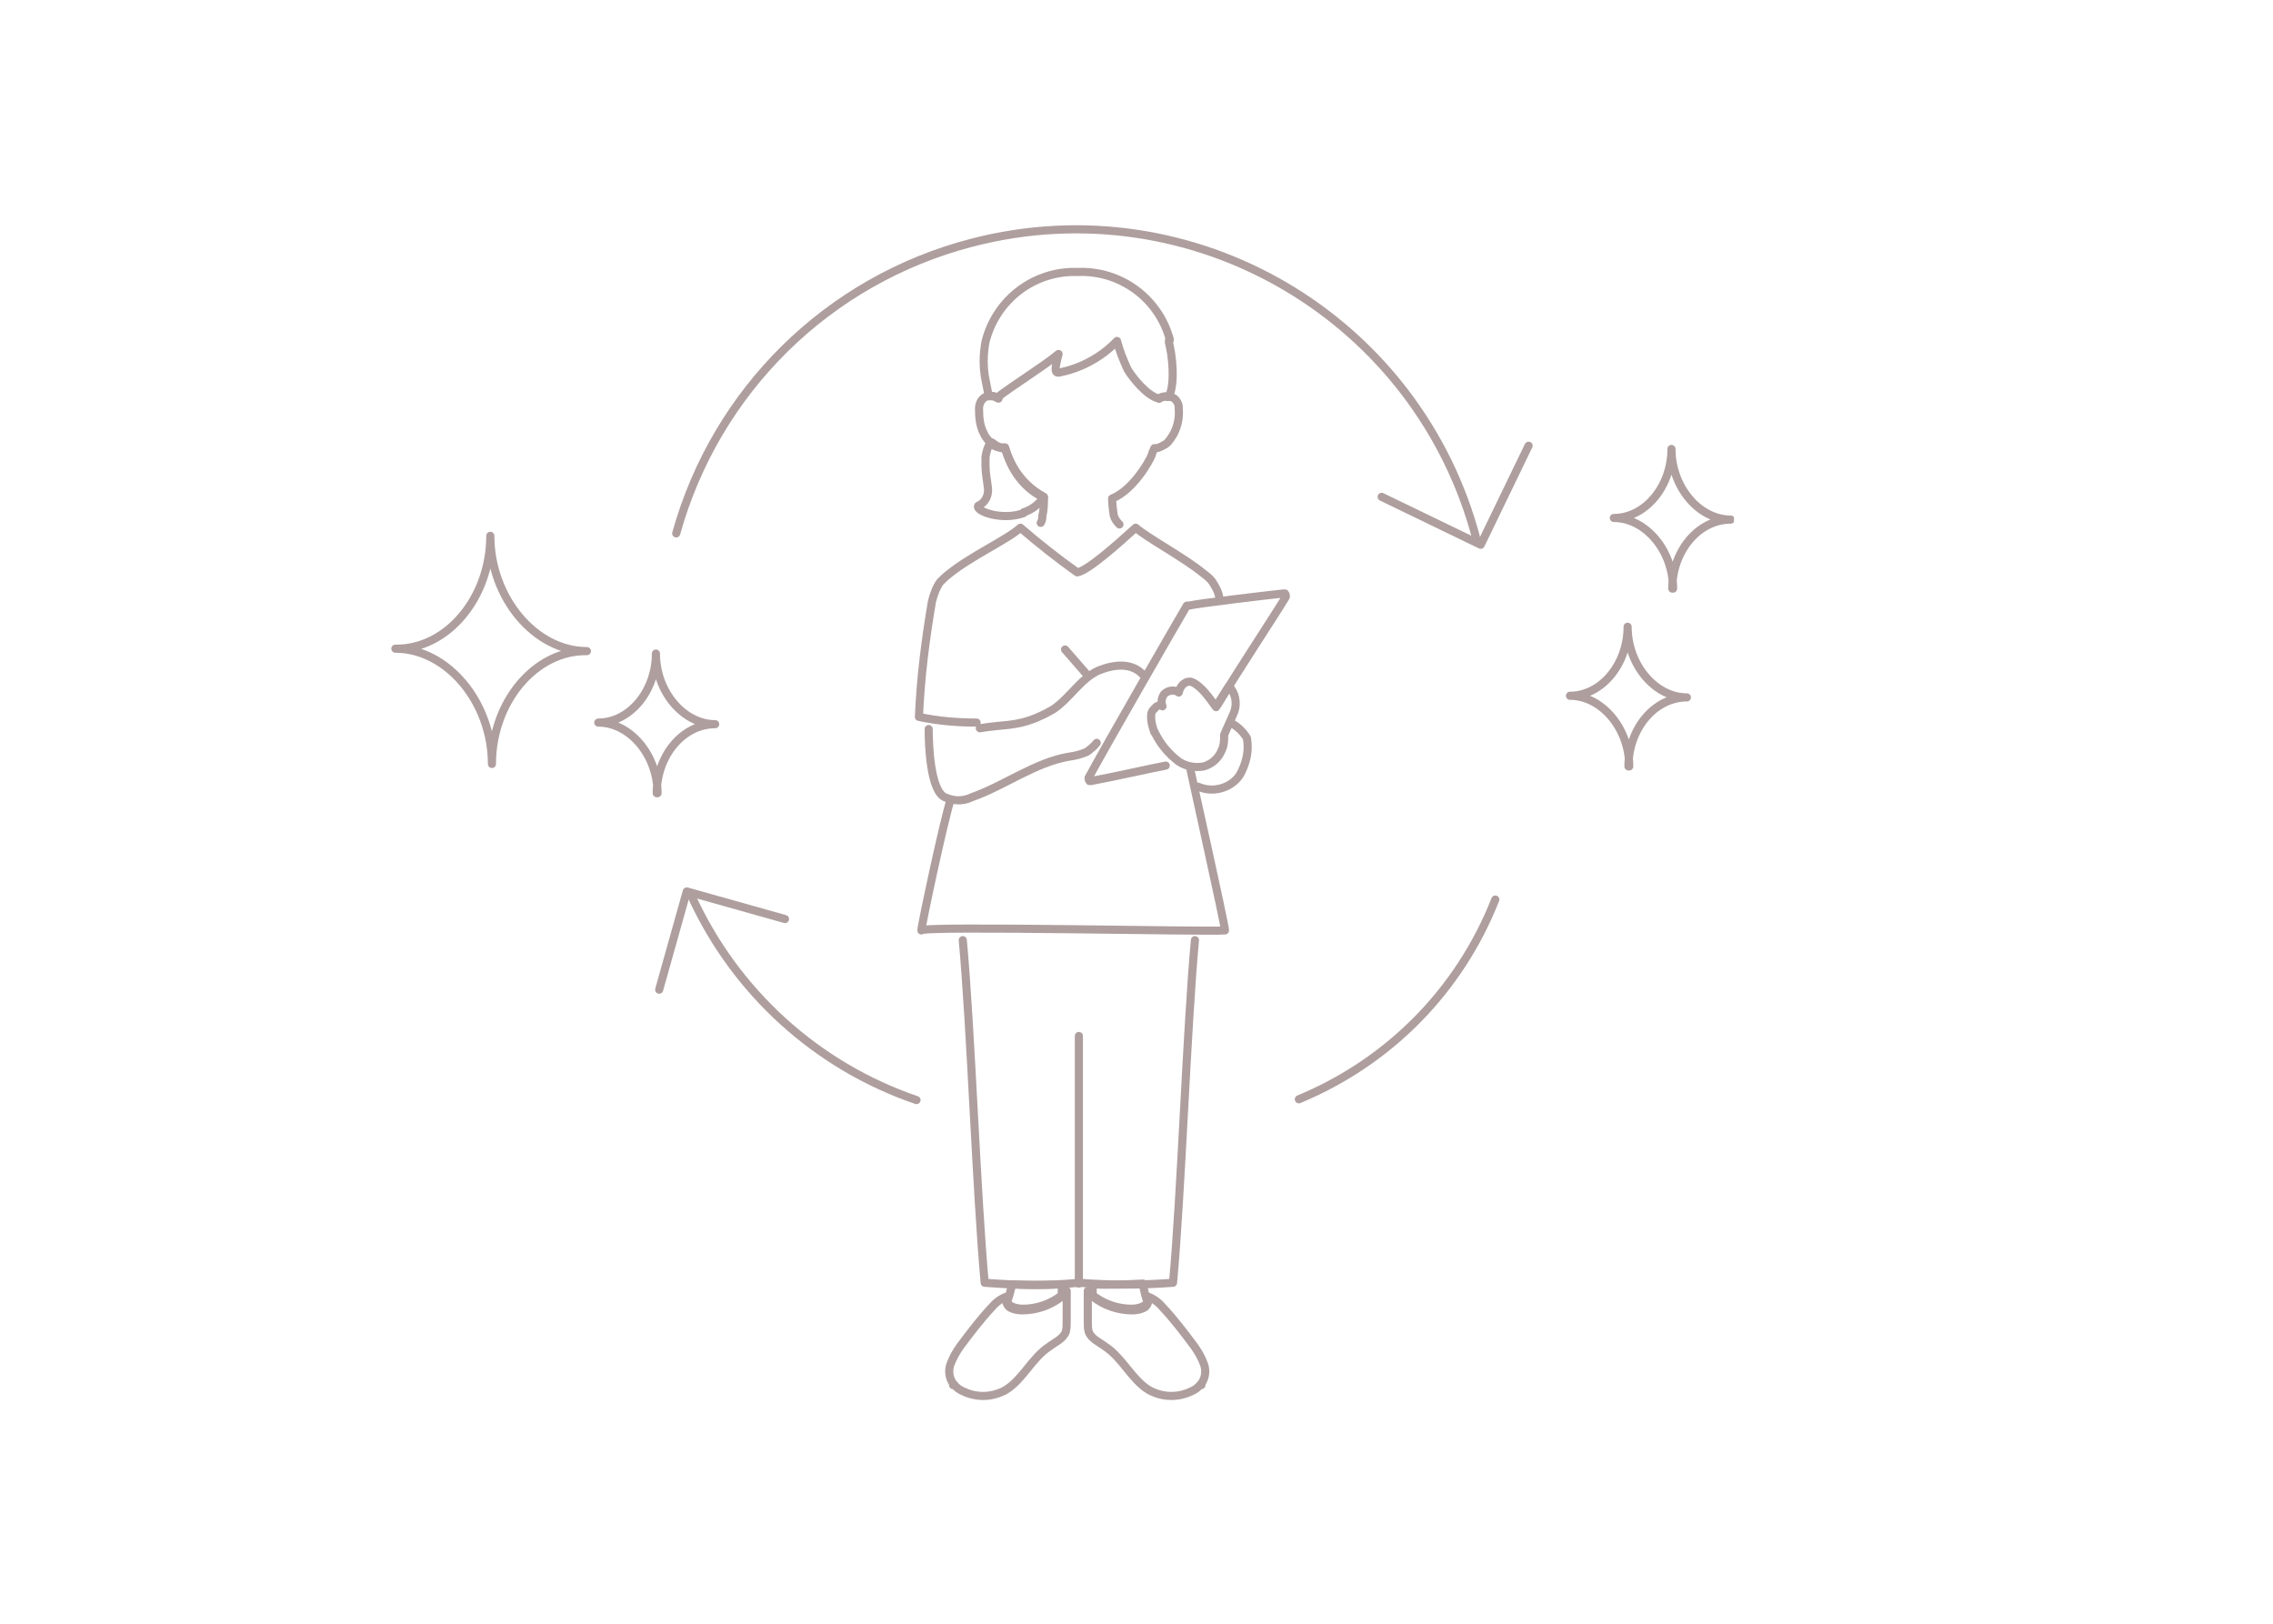 <?xml version="1.0" encoding="UTF-8"?>
<svg id="_レイヤー_1" data-name=" レイヤー 1" xmlns="http://www.w3.org/2000/svg" xmlns:xlink="http://www.w3.org/1999/xlink" version="1.1" viewBox="0 0 280 200">
  <defs>
    <style>
      .cls-1 {
        clip-path: url(#clippath);
      }

      .cls-2 {
        stroke-width: 0px;
      }

      .cls-2, .cls-3 {
        fill: none;
      }

      .cls-4 {
        clip-path: url(#clippath-1);
      }

      .cls-5 {
        clip-path: url(#clippath-4);
      }

      .cls-6 {
        clip-path: url(#clippath-3);
      }

      .cls-7 {
        clip-path: url(#clippath-2);
      }

      .cls-8 {
        clip-path: url(#clippath-7);
      }

      .cls-9 {
        clip-path: url(#clippath-6);
      }

      .cls-10 {
        clip-path: url(#clippath-5);
      }

      .cls-3 {
        stroke: #af9e9e;
        stroke-linecap: round;
        stroke-linejoin: round;
      }
    </style>
    <clipPath id="clippath">
      <rect class="cls-2" x="112.6" y="32.8" width="46.5" height="139.9"/>
    </clipPath>
    <clipPath id="clippath-1">
      <rect class="cls-2" x="47.8" y="65.1" width="25.3" height="29.8"/>
    </clipPath>
    <clipPath id="clippath-2">
      <rect class="cls-2" x="73.1" y="80" width="15.5" height="18.2"/>
    </clipPath>
    <clipPath id="clippath-3">
      <rect class="cls-2" x="192.8" y="76.7" width="15.5" height="18.2"/>
    </clipPath>
    <clipPath id="clippath-4">
      <rect class="cls-2" x="198.1" y="54.8" width="15.5" height="18.2"/>
    </clipPath>
    <clipPath id="clippath-5">
      <rect class="cls-2" x="82.3" y="27.3" width="106.9" height="40.9"/>
    </clipPath>
    <clipPath id="clippath-6">
      <rect class="cls-2" x="80.7" y="107.1" width="30.7" height="32" transform="translate(-19.9 18.5) rotate(-10)"/>
    </clipPath>
    <clipPath id="clippath-7">
      <rect class="cls-2" x="157.7" y="111.5" width="28.6" height="23.1" transform="translate(31.6 281.3) rotate(-84)"/>
    </clipPath>
  </defs>
  <g id="_グループ_1177" data-name=" グループ 1177">
    <g id="_グループ_969" data-name=" グループ 969">
      <g class="cls-1">
        <g id="_グループ_968" data-name=" グループ 968">
          <path id="_パス_357" data-name=" パス 357" class="cls-3" d="M124.5,158.9c-.1.5-.3,1.1-.5,1.6.1.3.3.5.5.6.4.2.9.3,1.4.3,1.8,0,3.5-.6,4.9-1.7v-1.5c-2.1.1-4.1.1-6.2,0,0,.2,0,.5-.1.7h0Z"/>
          <path id="_パス_358" data-name=" パス 358" class="cls-3" d="M134.6,159.4v-1.2c2.1.1,4.1,0,6.2-.1.1.8.3,1.6.6,2.4-.1.3-.3.5-.5.6-.4.2-.9.3-1.4.3-1.8,0-3.5-.6-4.9-1.7v-.3h0Z"/>
          <path id="_パス_359" data-name=" パス 359" class="cls-3" d="M123,49.1c-.3-.3-.8-.4-1.2-.3-.4,0-.8.3-1,.7-.1.2-.2.5-.2.8,0,1.1.1,2.2.6,3.1.2.5.6.9,1,1.3.3.3.7.4,1.2.5h.4c.4,1.4,1,2.7,1.9,3.8.8,1,1.8,1.8,2.9,2.3,0,.7,0,1.5-.2,2.2,0,.3,0,.6-.2.9"/>
          <path id="_パス_360" data-name=" パス 360" class="cls-3" d="M137.9,64.6c-.3-.3-.6-.7-.7-1.1-.1-.7-.2-1.4-.2-2.1,2.5-1,4.5-4.4,4.9-5.4,0-.2.2-.5.3-.8h.2c.4,0,.8-.3,1.2-.5.4-.3.7-.8,1-1.3.5-1,.7-2,.6-3.1,0-.3,0-.5-.2-.8-.2-.4-.6-.6-1-.7-.4,0-.9,0-1.2.3"/>
          <path id="_パス_361" data-name=" パス 361" class="cls-3" d="M126.1,63.1c1-.3,1.9-1,2.5-1.9-1.1-.6-2.1-1.4-2.9-2.4-.9-1.1-1.5-2.4-1.9-3.7h-.4c-.4,0-.8-.3-1.2-.6,0,0-.1,0-.2,0-.3.5-.5,1.1-.6,1.8v1.1c0,.9.2,1.8.3,2.7s-.3,1.8-1.2,2.2c-.4.6,2.8,1.9,5.6.9h0Z"/>
          <path id="_パス_362" data-name=" パス 362" class="cls-3" d="M144.1,41.8c-1.4-5.1-6.1-8.5-11.3-8.3-5.4-.2-10.1,3.4-11.4,8.6-.3,1.6-.3,3.2,0,4.7l.4,2c.4,0,.7,0,1,.2,1.9-1.5,5.8-3.9,7.6-5.4-.2.9-.7,2.4,0,2.3,2.7-.5,5.3-1.9,7.2-3.9.3,1.2.8,2.4,1.3,3.5.6,1,2.4,3.3,3.9,3.6.3-.2.7-.3,1-.2h.2c.8-1.9.4-5.1,0-6.7v-.3h.1Z"/>
          <path id="_パス_363" data-name=" パス 363" class="cls-3" d="M118.6,115.8c1,10.8,1.7,31.4,2.7,42.2,3.9.3,7.7.4,11.6,0,3.9.3,7.7.3,11.6,0,1-10.8,1.7-31.4,2.7-42.2"/>
          <path id="_パス_364" data-name=" パス 364" class="cls-3" d="M117.4,170.6v-.2c-.5-.7-.6-1.6-.3-2.4.3-.8.7-1.5,1.2-2.2,1.2-1.6,2.4-3.2,3.8-4.7.5-.6,1.1-1.1,1.9-1.4,0,.5.1,1,.6,1.2.4.2.9.3,1.4.3,2,0,4-.8,5.4-2.2v3.8c0,.4,0,.8-.1,1.2-.3.9-1.3,1.3-2.1,1.9-2.1,1.4-3.2,4-5.3,5.3-1.6.9-3.5,1-5.2.2-.5-.2-.9-.5-1.2-.9h0Z"/>
          <path id="_パス_365" data-name=" パス 365" class="cls-3" d="M148,170.6v-.2c.5-.7.6-1.6.3-2.4-.3-.8-.7-1.5-1.2-2.2-1.2-1.6-2.4-3.2-3.8-4.7-.5-.6-1.1-1.1-1.9-1.4,0,.5-.1,1-.6,1.2-.4.2-.9.3-1.4.3-2,0-4-.8-5.4-2.2v3.8c0,.4,0,.8.1,1.2.3.9,1.3,1.3,2.1,1.9,2.1,1.4,3.2,4,5.3,5.3,1.6.9,3.5,1,5.2.2.5-.2.9-.5,1.2-.9h0Z"/>
          <path id="_パス_366" data-name=" パス 366" class="cls-3" d="M150.2,73.6c-.1-.7-.5-1.4-.9-2-.3-.4-.7-.7-1.1-1-2.3-1.9-6.8-4.3-8.3-5.6-2.2,2-5.9,5.3-7.2,5.5-2.4-1.7-4.8-3.6-7-5.5-1.5,1.4-6.1,3.5-8.8,5.7-.4.3-.7.6-1.1,1-.5.7-.8,1.6-1,2.4-.8,4.7-1.4,9.4-1.6,14.2,2.3.5,4.7.7,7.1.7"/>
          <path id="_パス_367" data-name=" パス 367" class="cls-3" d="M117.1,98.5c-.8,2.4-3.6,15.5-3.6,16.1,0-.6,35.8.2,37.4,0,0-.7-4.3-19.9-4.3-20"/>
          <path id="_パス_368" data-name=" パス 368" class="cls-3" d="M135.1,91.5c-.3.4-.8.8-1.2,1.1-.7.3-1.4.5-2.2.6-4.2.7-8,3.6-12,5-1,.5-2.2.5-3.3,0-1.8-.8-2-6.4-2-8.4"/>
          <path id="_パス_369" data-name=" パス 369" class="cls-3" d="M120.7,89.7c3-.5,4.3-.2,7-1.3.7-.3,1.3-.6,2-1,2.1-1.4,3.4-3.8,5.6-4.8,2-.8,4.1-1,5.5.5"/>
          <path id="_パス_370" data-name=" パス 370" class="cls-3" d="M150,86.8c2.5-4.2,7.1-11.1,8.4-13.3,0,0,0-.3-.1-.4h-.2c-2.8.3-10.3,1.2-11.7,1.5,0,0-.1,0-.2,0-.9,1.5-10,17.3-12.1,21.2,0,0,0,.3.1.4h.2c3.2-.6,7.1-1.5,9.2-1.9"/>
          <path id="_パス_371" data-name=" パス 371" class="cls-3" d="M147.6,96.9c1.8.8,4,.2,5.1-1.4.8-1.4,1.2-3,.9-4.6-.5-.8-1.2-1.5-2.1-1.9"/>
          <path id="_パス_372" data-name=" パス 372" class="cls-3" d="M142.2,90.2c-.2-.6-.4-1.2-.4-1.9s.2-.8.5-1.1c.2-.3.6-.4.9-.2-.2-.5-.1-1.1.2-1.5.5-.5,1.3-.6,1.8-.2.2-1,1-1.5,1.6-1.3,1.2.5,2.2,2,3,3.1.4-.8,1-1.6,1.6-2.6l.3.4c.6.9.7,2.1.2,3.1-.5,1.2-.6,1.3-1.1,2.5,0,.6,0,1.3-.3,1.9-.4,1-1.2,1.7-2.2,2-1.1.2-2.2,0-3.1-.6-1.3-1-2.3-2.2-3-3.7h0Z"/>
          <line id="_線_150" data-name=" 線 150" class="cls-3" x1="132.9" y1="158.1" x2="132.9" y2="127.6"/>
          <line id="_線_151" data-name=" 線 151" class="cls-3" x1="133.9" y1="83.1" x2="131.2" y2="80"/>
        </g>
      </g>
    </g>
    <g id="_グループ_971" data-name=" グループ 971">
      <g class="cls-4">
        <g id="_グループ_970" data-name=" グループ 970">
          <path id="_パス_373" data-name=" パス 373" class="cls-3" d="M60.6,94.1c0-7.6,5.3-14,11.7-13.9-6.4,0-11.9-6.6-11.9-14.2,0,7.6-5.3,14-11.7,13.9,6.4,0,11.9,6.6,11.9,14.2Z"/>
        </g>
      </g>
    </g>
    <g id="_グループ_972" data-name=" グループ 972">
      <g class="cls-7">
        <g id="_グループ_970-2" data-name=" グループ 970-2">
          <path id="_パス_373-2" data-name=" パス 373-2" class="cls-3" d="M80.9,97.7c0-4.6,3.2-8.5,7.2-8.5-3.9,0-7.3-4-7.3-8.7,0,4.6-3.2,8.5-7.1,8.5,3.9,0,7.3,4,7.3,8.7h0Z"/>
        </g>
      </g>
    </g>
    <g id="_グループ_974" data-name=" グループ 974">
      <g class="cls-6">
        <g id="_グループ_970-3" data-name=" グループ 970-3">
          <path id="_パス_373-3" data-name=" パス 373-3" class="cls-3" d="M200.6,94.4c0-4.6,3.2-8.5,7.2-8.5-3.9,0-7.3-4-7.3-8.7,0,4.6-3.2,8.5-7.1,8.5,3.9,0,7.3,4,7.3,8.7h0Z"/>
        </g>
      </g>
    </g>
    <g id="_グループ_975" data-name=" グループ 975">
      <g class="cls-5">
        <g id="_グループ_970-4" data-name=" グループ 970-4">
          <path id="_パス_373-4" data-name=" パス 373-4" class="cls-3" d="M206,72.5c0-4.6,3.2-8.5,7.2-8.5-3.9,0-7.3-4-7.3-8.7,0,4.6-3.2,8.5-7.1,8.5,3.9,0,7.3,4,7.3,8.7h0Z"/>
        </g>
      </g>
    </g>
    <g id="_グループ_1061" data-name=" グループ 1061">
      <g class="cls-10">
        <g id="_グループ_1060" data-name=" グループ 1060">
          <path id="_パス_438" data-name=" パス 438" class="cls-3" d="M170.2,61.2l12.2,5.9,5.9-12.2"/>
          <path id="_パス_439" data-name=" パス 439" class="cls-3" d="M181.9,66.5c-7.1-27.3-34.9-43.7-62.2-36.6-17.7,4.6-31.5,18.2-36.4,35.8"/>
        </g>
      </g>
    </g>
    <g id="_グループ_1063" data-name=" グループ 1063">
      <g class="cls-9">
        <g id="_グループ_1062" data-name=" グループ 1062">
          <path id="_パス_440" data-name=" パス 440" class="cls-3" d="M96.7,113.2l-12.1-3.4-3.4,12.1"/>
          <path id="_パス_441" data-name=" パス 441" class="cls-3" d="M85.2,110.4c5.4,11.8,15.4,20.9,27.7,25.1"/>
        </g>
      </g>
    </g>
    <g id="_グループ_1065" data-name=" グループ 1065">
      <g class="cls-8">
        <g id="_グループ_1064" data-name=" グループ 1064">
          <path id="_パス_442" data-name=" パス 442" class="cls-3" d="M160,135.4c11.1-4.6,19.8-13.4,24.2-24.6"/>
        </g>
      </g>
    </g>
  </g>
</svg>
